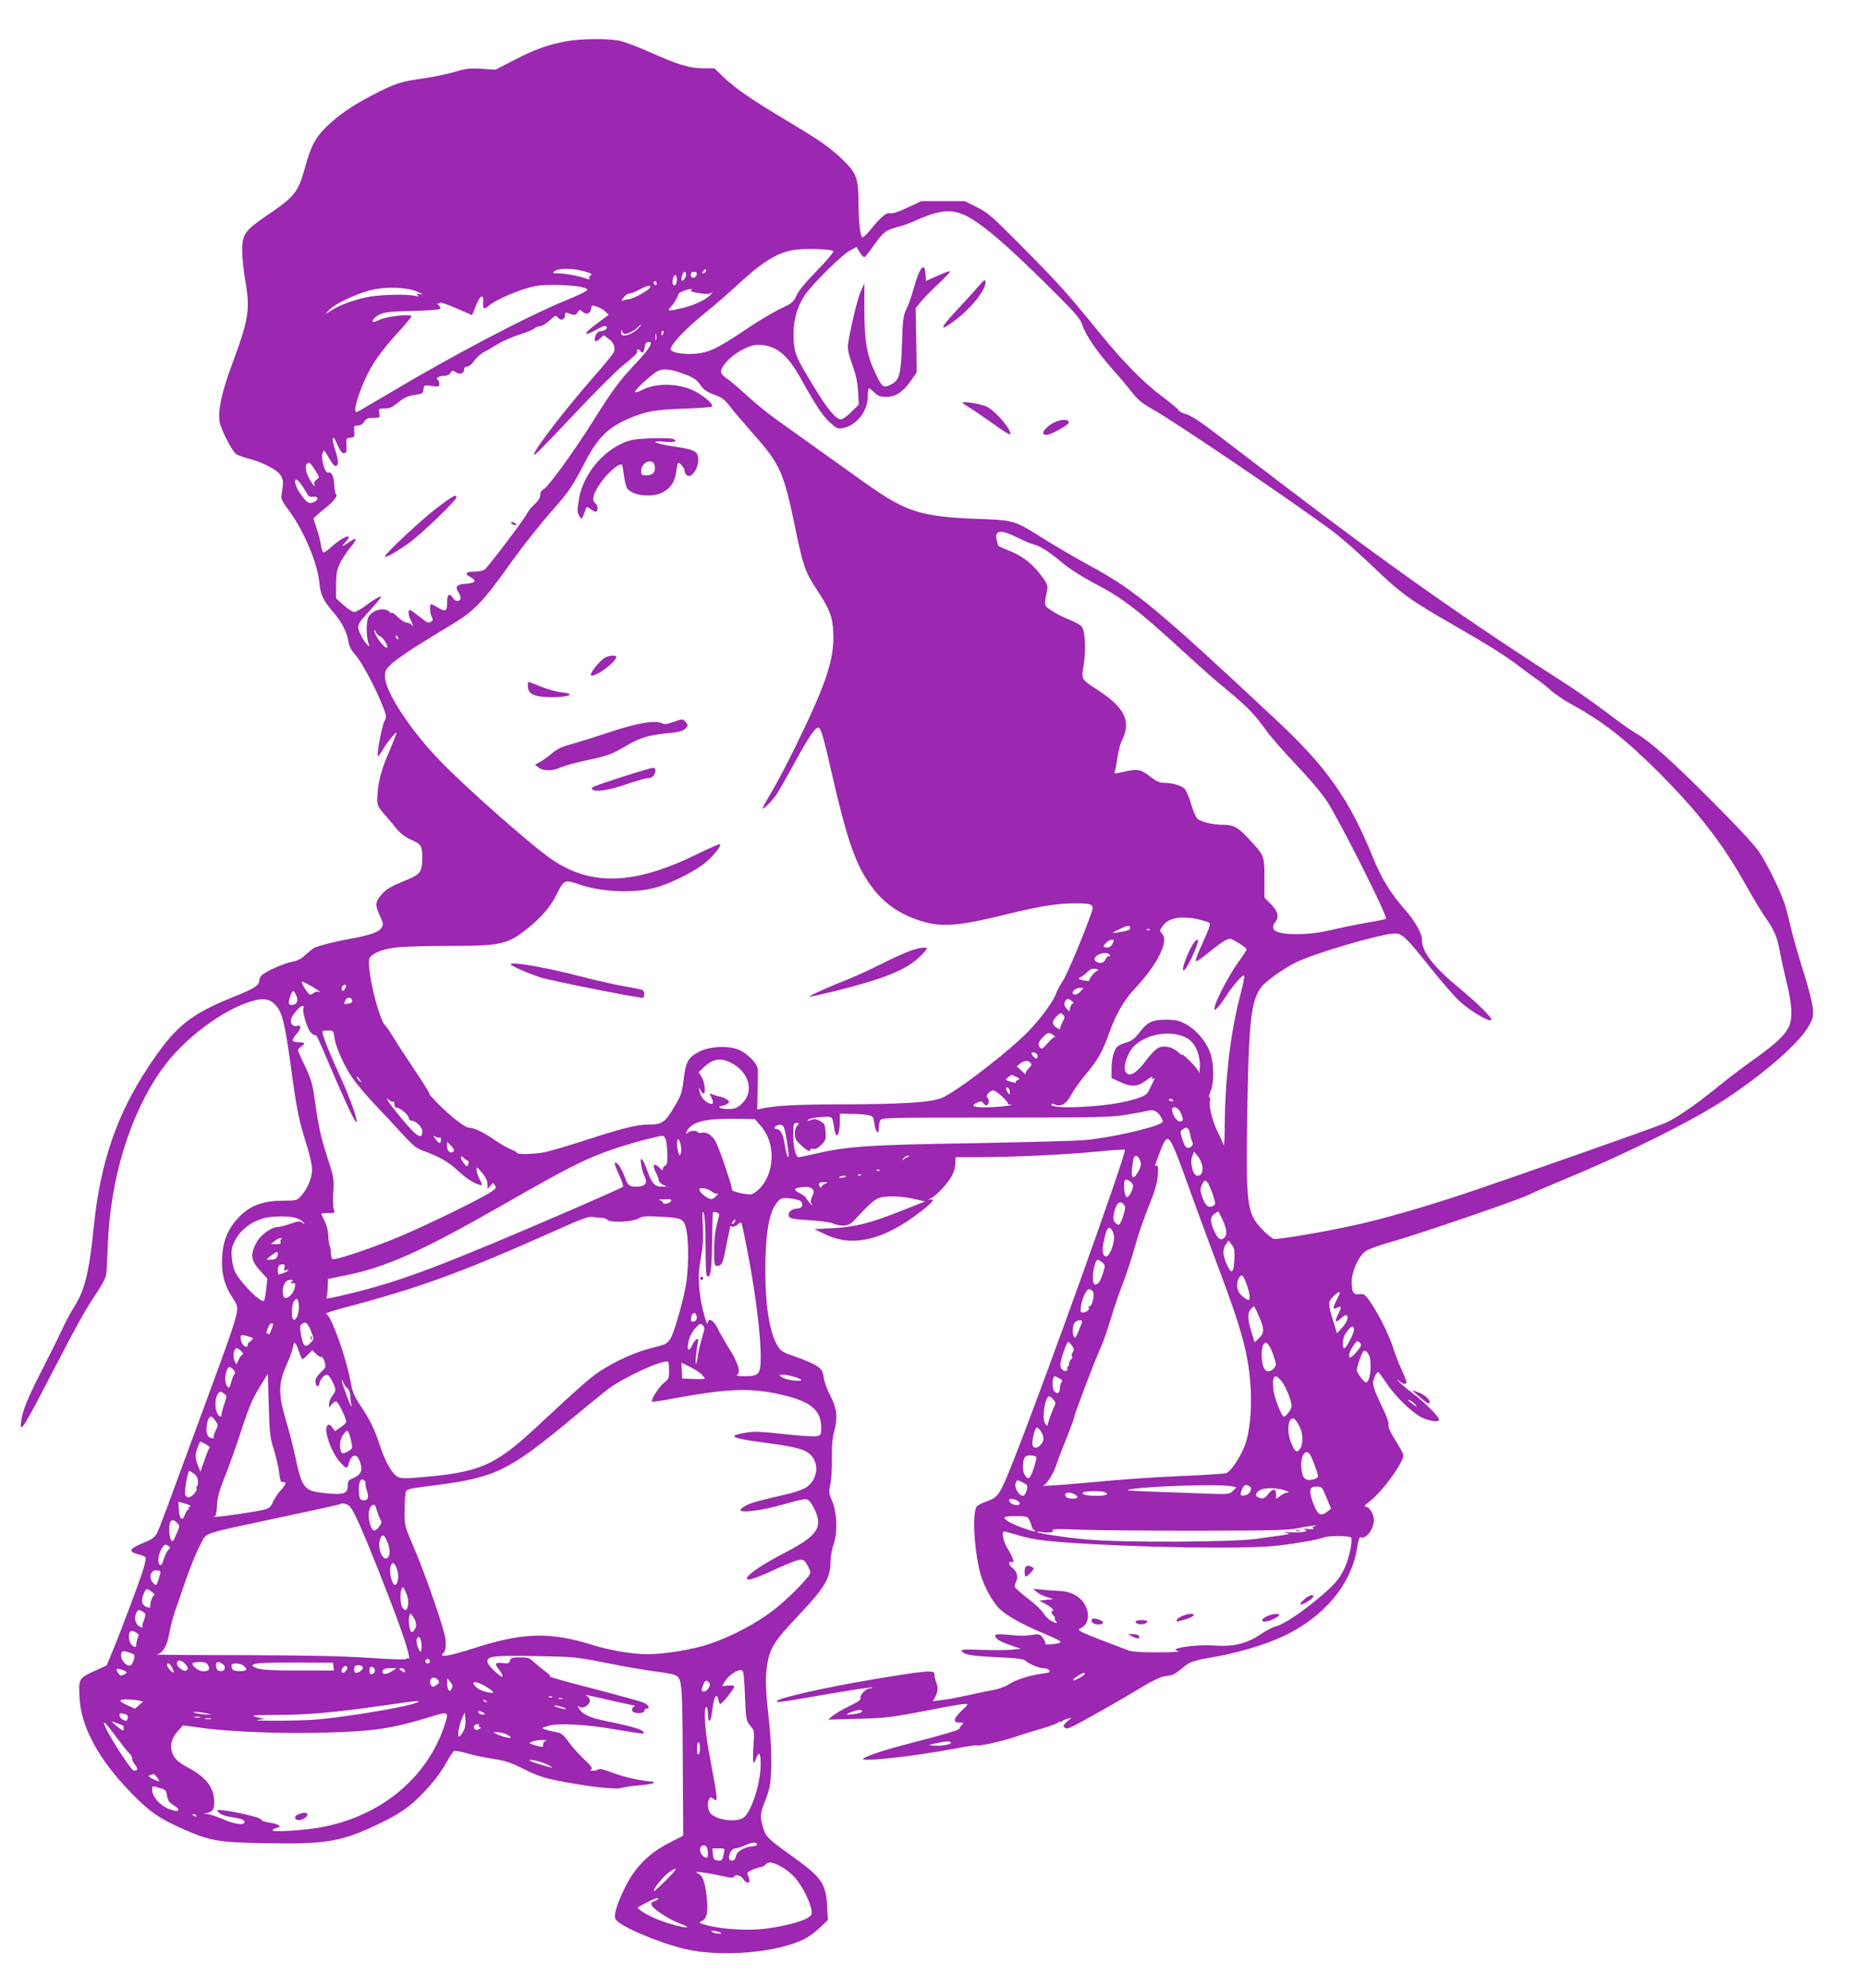 <?xml version="1.0" standalone="no"?>
<!DOCTYPE svg PUBLIC "-//W3C//DTD SVG 20010904//EN"
 "http://www.w3.org/TR/2001/REC-SVG-20010904/DTD/svg10.dtd">
<svg version="1.0" xmlns="http://www.w3.org/2000/svg"
 width="1202pt" height="1280pt" viewBox="0 0 1202 1280"
 preserveAspectRatio="xMidYMid meet">
<g transform="translate(0,1280) scale(0.1,-0.1)"
fill="#9c27b0" stroke="none">
<path d="M3652 12535 c-119 -22 -203 -51 -335 -119 l-126 -65 -88 6 c-77 5
-101 2 -178 -21 -50 -14 -139 -33 -200 -41 -142 -19 -185 -34 -325 -107 -135
-70 -220 -129 -300 -207 -68 -67 -98 -122 -134 -256 -46 -164 -65 -189 -251
-315 -137 -94 -155 -119 -155 -223 0 -43 9 -134 21 -200 31 -181 21 -244 -86
-532 -66 -177 -92 -297 -81 -368 9 -52 81 -193 108 -211 13 -8 52 -22 88 -31
81 -21 174 -69 196 -103 19 -28 21 -49 10 -112 -7 -43 -6 -48 44 -115 97 -131
185 -340 197 -465 7 -77 25 -116 88 -189 56 -65 90 -130 99 -190 5 -31 18 -57
46 -88 41 -47 129 -211 174 -326 26 -65 27 -71 12 -101 -17 -36 -51 -215 -42
-223 3 -3 18 16 33 42 15 26 43 64 61 84 38 42 38 44 -32 -123 -45 -106 -65
-194 -66 -283 0 -36 7 -50 42 -91 24 -27 61 -70 82 -97 24 -29 57 -55 85 -67
75 -33 81 -42 81 -117 0 -93 -11 -109 -100 -146 -104 -42 -134 -60 -163 -95
-40 -47 -42 -66 -12 -131 25 -56 26 -62 11 -84 -18 -27 -76 -47 -202 -69 -94
-17 -201 -44 -229 -58 -11 -6 -36 -26 -57 -45 -25 -25 -51 -38 -84 -44 -53
-10 -168 -61 -196 -86 -10 -9 -18 -24 -18 -35 0 -32 -33 -53 -166 -106 -281
-113 -376 -191 -546 -447 -205 -309 -311 -616 -353 -1025 -30 -297 -58 -414
-125 -520 -23 -36 -58 -101 -78 -145 -20 -44 -80 -165 -134 -270 -95 -187
-122 -254 -132 -328 -11 -83 17 -39 209 333 159 306 209 395 282 503 29 43 55
93 57 110 3 18 7 100 10 182 15 433 142 850 349 1141 136 192 390 384 581 439
70 21 114 14 149 -23 45 -48 62 -115 102 -408 35 -261 50 -337 96 -481 24 -75
39 -143 39 -174 0 -55 -30 -125 -73 -171 -25 -27 -31 -28 -115 -28 -133 0
-219 -34 -294 -118 -68 -75 -98 -160 -98 -278 0 -88 19 -153 65 -224 31 -47
36 -61 31 -96 -7 -51 -52 -182 -201 -584 -64 -173 -157 -425 -206 -559 -49
-135 -97 -261 -107 -280 -16 -30 -32 -41 -93 -66 -87 -36 -95 -55 -30 -71 25
-6 47 -16 49 -22 2 -6 -4 -37 -13 -69 -20 -67 -139 -386 -197 -526 l-41 -99
-83 -38 c-97 -45 -99 -49 -91 -178 10 -171 110 -364 288 -558 136 -147 204
-200 344 -264 205 -93 248 -101 570 -107 392 -7 489 10 740 132 143 69 217
126 322 248 35 40 79 103 99 140 20 38 42 71 50 74 8 3 45 -4 82 -15 37 -11
112 -27 166 -35 83 -13 116 -24 202 -67 82 -41 125 -56 221 -75 189 -37 370
-58 405 -46 16 6 69 13 119 17 49 4 89 11 89 15 0 5 -1 9 -3 9 -56 0 -189 29
-256 55 -53 21 -90 30 -96 24 -5 -5 -20 -9 -35 -9 -18 0 -21 3 -11 9 10 7 -1
23 -49 67 -34 33 -76 79 -93 104 -32 46 -51 63 -77 67 -26 3 -91 21 -96 26 -3
2 16 10 41 17 64 18 246 8 428 -24 82 -14 158 -26 170 -26 19 0 20 2 6 15 -14
15 -93 36 -259 70 -83 17 -133 42 -151 77 -9 18 -9 21 1 11 21 -19 70 9 70 41
0 8 -8 20 -17 26 -21 12 -25 13 164 -30 72 -17 135 -30 140 -30 4 0 2 -4 -6
-9 -8 -5 -11 -16 -8 -26 8 -20 84 -18 79 3 -1 6 5 12 14 12 23 0 12 23 -17 37
-14 7 -147 44 -296 83 -253 65 -331 88 -309 89 5 1 -9 14 -30 29 -21 16 -54
43 -73 60 -29 28 -40 32 -91 32 -51 0 -60 -3 -65 -21 -6 -18 -13 -21 -46 -16
-49 6 -55 -3 -27 -39 28 -35 34 -61 10 -43 -45 34 -82 75 -82 91 0 36 32 40
303 36 259 -4 265 -5 467 -45 113 -23 250 -46 305 -53 55 -7 112 -16 126 -22
53 -19 54 -24 57 -550 l3 -486 -93 -48 c-130 -67 -220 -158 -282 -286 -55
-112 -75 -182 -60 -205 28 -45 275 -150 447 -191 231 -54 593 -24 770 65 26
13 71 46 99 73 l51 49 -5 88 c-7 146 -36 187 -223 321 -158 113 -172 126 -190
188 -21 72 -19 88 17 179 27 70 32 95 36 201 3 72 -2 180 -11 270 -26 239 -28
304 -17 384 16 114 45 162 190 315 185 195 220 252 220 365 0 26 9 76 21 111
26 81 21 202 -12 279 -20 46 -21 56 -10 103 6 29 11 104 10 167 -1 82 3 134
16 180 23 86 16 142 -27 226 -20 38 -39 91 -42 117 -6 41 -13 51 -48 75 -23
14 -82 40 -132 57 -76 25 -94 35 -113 64 -53 79 -83 256 -83 491 0 240 24 378
76 439 24 29 29 30 82 26 31 -3 63 -12 71 -19 18 -19 7 -46 -19 -46 -32 0 -60
-18 -60 -39 0 -26 14 -29 137 -37 60 -3 125 -12 146 -20 65 -24 105 -19 140
20 99 106 119 124 152 140 42 20 151 18 247 -6 l57 -13 -159 -63 c-202 -79
-286 -100 -435 -109 l-120 -6 74 -35 c177 -84 377 -35 615 150 77 60 94 84 54
74 -13 -3 -9 1 8 9 37 17 117 104 141 155 9 19 17 52 17 72 l1 38 160 0 c219
1 545 16 753 36 94 10 175 15 178 11 14 -14 -515 -1488 -717 -1999 -88 -222
-98 -237 -173 -264 -32 -11 -62 -27 -66 -35 -25 -47 -18 -234 16 -393 19 -92
74 -202 129 -260 45 -46 145 -102 295 -165 83 -35 107 -48 100 -55 -11 -10
-103 -18 -97 -9 4 6 -3 23 -15 38 -19 25 -25 27 -67 20 -56 -8 -65 -8 -163 1
-80 7 -93 1 -63 -29 8 -9 45 -26 82 -38 l68 -24 -60 -6 c-33 -3 -120 -3 -194
-1 -103 4 -132 2 -127 -7 15 -24 62 -32 227 -40 134 -6 172 -11 187 -24 24
-22 86 -47 115 -47 14 0 30 -6 36 -14 9 -11 1 -15 -46 -21 -78 -10 -173 -40
-215 -69 -19 -13 -60 -28 -89 -34 -30 -5 -106 -21 -169 -35 -63 -14 -141 -29
-173 -32 l-57 -7 15 28 c18 35 19 63 3 101 -6 15 -10 36 -9 45 4 28 -55 23
-390 -33 -301 -50 -602 -118 -623 -139 -14 -15 21 -10 347 47 143 24 261 42
265 39 3 -3 -4 -6 -15 -6 -25 0 -67 -44 -60 -63 4 -10 -19 -26 -74 -52 -43
-21 -91 -49 -106 -62 l-28 -24 190 5 c190 5 218 9 512 66 84 17 164 30 178 30
24 0 23 -2 -20 -43 -54 -52 -59 -77 -14 -77 28 0 29 -1 15 -16 -9 -8 -16 -19
-16 -23 0 -9 -102 -39 -324 -96 -144 -37 -262 -75 -293 -95 -45 -28 321 11
597 64 69 13 128 22 133 19 11 -7 160 26 240 53 40 14 119 38 177 55 58 17
108 36 112 43 4 6 8 7 8 1 0 -6 3 -5 8 1 4 6 20 14 36 18 l28 7 -28 -25 c-23
-20 -27 -27 -17 -37 11 -11 22 -9 60 10 57 28 310 171 445 253 53 32 111 61
130 64 18 3 43 7 55 10 12 2 43 22 68 44 49 42 65 48 220 75 127 23 268 63
379 108 290 118 489 341 528 591 8 52 15 73 24 69 35 -13 84 52 84 113 0 36
-30 84 -53 84 -13 0 -6 10 25 33 82 63 218 249 218 299 0 8 -23 50 -50 93 -34
54 -49 87 -46 101 4 12 -10 53 -33 100 -69 144 -75 165 -57 208 9 21 20 35 25
32 5 -4 30 -37 55 -75 56 -84 166 -190 229 -219 49 -23 107 -29 107 -12 0 19
-92 111 -170 170 -42 32 -82 66 -90 76 -14 18 -14 18 6 1 24 -20 44 -22 44 -4
0 6 -14 41 -30 76 -17 35 -44 105 -60 156 -29 87 -104 232 -157 303 -21 28
-31 33 -54 30 -40 -6 -52 12 -52 76 0 74 47 175 95 204 20 12 98 40 174 61
177 50 803 265 869 298 28 14 140 62 251 108 389 161 809 371 1016 507 256
168 485 369 542 477 26 48 28 60 23 115 -4 33 -29 133 -57 221 -28 88 -62 205
-76 260 -13 55 -31 127 -40 160 -20 77 -110 266 -171 358 -31 47 -135 159
-303 327 -265 266 -404 390 -495 441 -30 17 -110 74 -179 127 -69 53 -192 140
-273 192 -629 402 -1154 772 -1831 1289 -156 119 -347 265 -425 324 -94 72
-157 112 -185 120 -24 6 -48 19 -52 28 -5 9 -51 47 -102 85 -120 89 -257 228
-410 417 -207 254 -252 304 -483 538 -204 206 -231 230 -302 265 l-78 39 -140
0 -140 0 -90 -42 c-59 -28 -98 -40 -113 -36 -24 6 -60 -26 -134 -117 -20 -24
-40 -41 -44 -37 -14 13 -23 102 -24 227 -1 153 -13 186 -102 272 -84 81 -150
126 -363 253 -224 134 -323 202 -402 276 l-61 59 -70 0 c-88 0 -165 23 -348
105 -78 35 -167 68 -199 74 -78 14 -242 12 -333 -4z m2538 -1110 c103 -36 282
-186 591 -495 153 -152 178 -182 193 -227 21 -64 94 -169 193 -281 43 -48 99
-114 124 -147 37 -47 65 -71 134 -110 160 -91 921 -607 1163 -788 51 -38 166
-139 255 -224 180 -173 245 -220 522 -378 222 -128 337 -200 420 -264 33 -26
83 -62 110 -81 28 -18 70 -52 95 -75 25 -22 81 -61 125 -85 211 -115 351 -225
571 -444 257 -258 412 -458 564 -731 40 -71 92 -158 116 -193 65 -94 80 -128
99 -227 9 -49 30 -144 46 -210 32 -131 37 -217 15 -269 -23 -56 -84 -114 -222
-212 -72 -51 -184 -136 -250 -190 -129 -105 -258 -194 -327 -224 -60 -27
-1051 -375 -1312 -461 -256 -85 -515 -159 -695 -198 -199 -44 -490 -93 -515
-87 -12 3 -47 32 -77 64 -95 100 -102 154 -94 714 9 619 24 756 91 843 28 38
138 116 221 158 117 59 554 187 639 187 47 0 72 -24 220 -209 72 -91 161 -193
196 -226 66 -62 191 -136 205 -122 11 10 -81 102 -202 202 -169 140 -243 234
-244 311 0 45 -42 120 -111 199 -92 105 -149 197 -203 330 -155 381 -298 584
-621 886 -770 720 -914 839 -1197 993 -90 49 -216 122 -280 162 -222 139 -205
134 -466 144 -351 14 -449 46 -704 227 -75 54 -222 158 -325 232 -103 74 -222
159 -263 188 -41 29 -119 93 -174 142 -54 50 -114 101 -132 113 -51 34 -52 53
-6 106 49 58 147 112 204 112 112 0 189 -60 274 -213 99 -178 142 -243 190
-287 40 -37 50 -42 80 -37 89 15 164 108 164 205 0 28 3 52 7 52 4 0 20 -12
36 -27 23 -23 38 -28 76 -28 61 0 108 31 159 104 l37 54 -3 206 -4 206 32 40
c17 22 68 74 113 116 45 42 80 79 77 82 -3 3 -39 -9 -80 -28 l-75 -34 -3 44
c-6 85 -38 46 -77 -94 -14 -52 -36 -113 -48 -135 -18 -36 -22 -64 -27 -221 -7
-199 -16 -232 -70 -260 -49 -25 -57 -20 -99 68 -57 118 -73 208 -73 412 l0
170 -23 -50 c-22 -46 -72 -260 -83 -347 -3 -26 6 -65 28 -125 23 -64 34 -112
37 -173 l5 -85 -48 -47 c-26 -27 -57 -48 -67 -48 -32 0 -87 66 -172 206 -121
200 -128 216 -133 316 -5 102 18 192 69 273 42 67 244 267 296 293 l41 22 21
-36 c12 -19 25 -32 31 -29 5 3 35 41 66 85 57 79 71 89 152 110 23 6 64 20 90
32 157 70 229 82 312 53z m-822 -243 c2 -7 -46 -64 -107 -126 -71 -72 -119
-131 -131 -160 -19 -42 -28 -49 -104 -84 -45 -22 -144 -80 -218 -131 -191
-128 -245 -153 -339 -159 -78 -5 -149 10 -149 30 0 29 93 128 212 225 73 59
172 145 221 191 153 142 251 204 355 222 74 13 255 7 260 -8z m-1605 -129 c45
-12 55 -18 43 -25 -9 -5 -13 -14 -10 -20 5 -8 1 -9 -12 -4 -42 16 -141 36
-184 36 -42 1 -44 2 -26 15 26 20 115 19 189 -2z m782 -2 c-3 -6 -11 -11 -17
-11 -6 0 -6 6 2 15 14 17 26 13 15 -4z m-125 -20 c0 -10 -7 -24 -15 -31 -12
-10 -15 -10 -15 3 0 23 11 47 21 47 5 0 9 -8 9 -19z m68 2 c-5 -26 -38 -29
-38 -4 0 15 6 21 21 21 14 0 19 -5 17 -17z m-128 -32 c0 -32 -14 -49 -25 -31
-9 15 3 60 15 60 6 0 10 -13 10 -29z m-130 -27 c0 -8 -4 -12 -10 -9 -5 3 -10
10 -10 16 0 5 5 9 10 9 6 0 10 -7 10 -16z m-477 -24 c36 -11 37 -12 20 -25
-10 -8 -65 -33 -123 -57 -241 -97 -746 -362 -1143 -600 -110 -65 -204 -120
-210 -121 -23 -4 3 96 55 212 42 94 105 184 207 295 50 55 91 103 91 109 0 18
-151 2 -203 -21 -44 -19 -48 -20 -45 -4 2 9 21 26 43 37 34 16 66 20 210 23
94 2 174 8 179 13 6 5 3 15 -10 25 -10 8 -14 13 -7 10 6 -4 13 -1 15 4 2 6 47
-8 106 -34 l103 -45 15 37 c23 59 38 85 49 83 6 -1 9 -14 8 -29 -5 -47 5 -58
30 -35 48 45 223 118 316 133 69 11 243 5 294 -10z m437 3 c-1 -16 -104 -75
-138 -79 -19 -3 -39 -7 -45 -11 -6 -3 -2 6 9 20 10 15 27 27 37 27 10 0 39 11
65 25 47 25 72 31 72 18z m-1500 -32 c36 -16 39 -19 15 -15 -24 4 -27 3 -15
-6 12 -9 7 -10 -20 -4 -60 12 -232 7 -310 -10 -85 -18 -167 -48 -225 -84 l-40
-25 25 27 c33 37 167 101 260 126 99 27 243 22 310 -9z m1762 10 c-9 -5 9 -12
50 -18 46 -8 67 -8 78 1 13 10 13 9 1 -7 -26 -32 -102 -70 -180 -89 -99 -23
-106 -23 -81 5 22 22 50 71 50 84 0 9 56 31 80 32 12 1 12 -1 2 -8z m-551
-138 l20 -20 -80 -59 c-88 -65 -86 -86 4 -35 35 20 56 27 61 20 9 -14 -6 -27
-36 -31 -16 -2 -28 -12 -34 -30 -13 -38 -1 -46 28 -19 l25 23 30 -22 c36 -25
49 -62 32 -93 -7 -12 -59 -76 -117 -142 -189 -215 -394 -481 -394 -510 0 -13
29 15 268 268 129 137 267 274 306 305 77 62 97 83 90 94 -3 5 -1 8 5 8 5 0
13 -4 16 -10 12 -19 24 -10 27 22 2 22 9 34 21 36 41 8 14 -41 -77 -137 -109
-115 -147 -167 -288 -391 -120 -190 -282 -412 -309 -422 -12 -5 -19 -17 -19
-34 0 -17 -12 -37 -35 -59 -20 -17 -44 -47 -53 -66 -21 -40 -247 -338 -270
-356 -9 -7 -37 -13 -63 -13 -59 0 -70 -14 -29 -35 44 -23 33 -39 -29 -43 -60
-4 -72 -19 -46 -58 9 -14 14 -32 11 -40 -8 -20 -34 -17 -48 6 -23 36 -38 24
-38 -30 0 -57 -10 -62 -62 -30 -18 11 -36 20 -40 20 -12 0 -9 -59 3 -82 9 -16
8 -23 -2 -29 -21 -13 -21 -13 -85 37 -53 42 -59 44 -62 26 -2 -11 4 -34 12
-51 16 -30 22 -56 8 -34 -4 6 -19 13 -34 15 -14 2 -40 19 -57 37 -17 18 -35
30 -41 26 -5 -3 -10 -2 -10 4 0 5 -13 12 -29 16 -42 9 -95 -16 -110 -53 -14
-32 -11 -133 4 -167 16 -36 -24 4 -44 44 -37 73 -38 71 48 167 44 48 79 90 76
92 -6 6 -46 -17 -102 -59 -29 -22 -61 -39 -72 -39 -10 0 -41 20 -68 44 l-48
44 0 88 c1 76 5 97 28 143 15 29 43 71 62 94 49 57 47 74 -3 39 -50 -34 -57
-35 -28 -4 61 66 -13 41 -90 -30 -24 -22 -47 -37 -52 -34 -5 3 -12 26 -15 50
-4 25 -16 71 -27 103 -11 31 -20 60 -20 64 0 4 29 31 65 59 66 53 94 88 79 99
-5 3 -10 30 -11 60 -3 57 -16 83 -41 79 -20 -4 -47 97 -34 126 10 22 5 28 57
-59 9 -14 20 -25 26 -25 21 0 21 33 -1 101 -13 38 -20 72 -16 76 7 8 6 10 34
-50 16 -35 27 -47 40 -45 14 3 16 13 14 50 -3 44 -2 47 25 50 26 3 28 6 25 41
-3 34 -1 37 22 37 16 0 32 9 42 25 13 20 24 25 60 25 43 0 43 0 37 30 -5 29
-5 30 35 30 32 0 49 8 87 39 37 30 60 41 104 48 52 7 56 10 59 36 3 28 4 29
53 22 45 -6 49 -5 49 13 0 12 -5 24 -11 28 -16 9 9 24 43 24 16 0 33 8 40 19
10 17 14 18 33 5 27 -18 55 -9 55 17 0 12 7 19 20 19 11 0 30 15 43 35 14 20
40 44 58 54 19 10 61 34 94 55 33 20 97 48 142 62 46 14 89 32 97 40 8 8 24
14 35 14 12 0 39 16 61 36 38 35 41 36 54 19 17 -23 46 -13 46 16 0 16 4 19
18 14 40 -17 51 -16 63 4 12 18 15 19 30 5 25 -23 53 -14 57 17 3 25 4 26 38
14 20 -6 44 -21 55 -32z m213 -104 c-24 -27 -67 -49 -94 -49 -14 0 -20 6 -19
23 1 16 2 18 6 5 2 -10 11 -18 19 -18 20 0 68 25 83 44 8 9 16 16 19 16 3 0
-3 -9 -14 -21z m160 -34 c-4 -8 -8 -15 -10 -15 -2 0 -4 7 -4 15 0 8 4 15 10
15 5 0 7 -7 4 -15z m-47 -42 c-3 -10 -5 -2 -5 17 0 19 2 27 5 18 2 -10 2 -26
0 -35z m183 -222 c64 -25 78 -35 108 -78 16 -23 41 -39 83 -54 50 -18 67 -31
103 -78 24 -31 91 -109 148 -174 172 -193 197 -249 268 -594 52 -252 66 -294
135 -399 91 -138 109 -183 113 -294 6 -167 -47 -325 -248 -735 -54 -110 -124
-242 -155 -293 -31 -52 -55 -96 -53 -98 6 -5 52 40 81 78 14 18 64 105 112
193 97 178 144 250 165 250 18 0 30 -41 86 -285 93 -408 148 -573 233 -702 86
-130 187 -206 336 -255 139 -45 245 -37 565 42 203 50 314 68 427 69 119 1
133 -6 115 -56 -42 -125 -157 -400 -185 -442 -18 -28 -39 -66 -45 -84 -16 -47
-92 -151 -170 -234 -124 -131 -477 -403 -569 -438 -73 -28 -251 -39 -653 -40
-265 0 -416 -8 -499 -26 l-33 -7 2 114 c2 63 2 126 2 142 -3 42 -73 112 -134
133 -71 23 -179 16 -242 -16 -73 -37 -88 -64 -102 -178 -11 -89 -16 -104 -64
-184 -56 -94 -76 -108 -160 -108 -75 0 -173 -24 -391 -95 -125 -41 -256 -79
-291 -85 -75 -12 -168 -13 -168 -2 0 4 -16 14 -36 21 -19 7 -65 33 -102 58
-78 54 -137 82 -171 83 -27 0 -127 79 -211 166 -30 31 -50 54 -43 50 7 -4 -35
64 -93 151 -58 86 -122 184 -142 218 -20 33 -42 65 -48 70 -44 35 -128 391
-103 437 17 31 86 59 172 68 45 6 195 10 333 10 339 0 382 9 509 110 91 72
150 140 188 217 51 101 53 101 145 70 146 -51 354 -60 497 -21 84 22 229 93
302 147 58 43 123 121 111 132 -3 3 -70 -26 -149 -65 -403 -197 -680 -207
-936 -32 -131 90 -560 468 -724 640 -190 197 -349 442 -349 537 0 39 5 47 49
87 27 23 106 79 177 122 71 44 173 107 228 140 121 75 184 141 331 347 109
152 201 268 320 404 79 90 109 135 179 271 86 167 152 232 293 292 103 44 163
54 345 61 97 3 180 9 184 14 12 12 -44 63 -106 96 -101 54 -251 59 -342 11
-22 -11 -43 -18 -47 -15 -9 10 108 117 147 136 38 19 84 13 172 -20z m-2380
-618 c29 -46 30 -46 9 -61 -11 -8 -18 -20 -15 -28 11 -28 -4 -13 -29 29 -32
55 -34 107 -3 107 5 0 22 -21 38 -47z m-93 -87 c10 -13 26 -38 36 -56 14 -26
22 -31 42 -28 34 7 41 -20 9 -34 -33 -15 -50 -5 -91 56 -46 67 -42 122 4 62z
m4623 -350 c36 -18 79 -36 95 -40 45 -11 101 -46 189 -120 47 -39 127 -90 199
-128 187 -96 290 -176 602 -463 88 -81 205 -184 260 -228 126 -104 177 -156
245 -251 29 -43 119 -145 198 -228 81 -85 167 -186 197 -232 85 -130 396 -748
383 -761 -3 -3 -57 -15 -121 -25 -63 -11 -166 -32 -229 -47 -79 -18 -143 -26
-213 -27 -144 -1 -191 23 -150 78 26 34 18 67 -27 114 l-43 43 0 128 c0 144 1
142 -109 259 -63 67 -92 82 -155 82 -71 0 -149 19 -169 41 -10 10 -28 51 -39
92 -12 41 -30 84 -40 96 -19 23 -75 40 -135 41 -26 0 -50 10 -83 36 -68 51
-83 55 -161 38 -38 -8 -71 -14 -73 -14 -2 0 -1 10 3 23 3 12 11 53 16 90 6 38
18 83 27 100 62 120 19 211 -152 322 -111 72 -110 70 -95 159 17 99 11 228
-13 253 -9 11 -49 32 -87 47 -38 15 -88 41 -111 58 -45 32 -44 26 -23 133 5
26 -2 41 -41 92 -55 74 -122 126 -206 158 -34 14 -64 27 -66 29 -3 2 -8 21
-13 40 -14 65 27 69 140 12z m-4109 -634 c20 -8 56 -72 40 -72 -20 0 -82 85
-80 112 0 7 4 3 9 -10 5 -12 19 -26 31 -30z m113 -8 c3 -8 2 -12 -4 -9 -6 3
-10 10 -10 16 0 14 7 11 14 -7z m5183 -1820 c50 -14 51 -15 43 -42 -4 -15 -27
-67 -49 -116 -23 -49 -40 -95 -39 -102 2 -8 37 14 83 53 44 36 94 72 110 80
29 14 33 13 83 -18 29 -17 52 -36 52 -41 0 -6 -25 -44 -56 -86 -51 -71 -134
-226 -149 -281 -13 -45 19 -17 72 64 54 82 108 143 118 133 3 -3 -8 -57 -24
-119 -64 -240 -100 -540 -102 -859 0 -79 -4 -125 -8 -110 -5 14 -20 49 -35 78
-34 67 -60 167 -52 204 4 18 2 27 -4 23 -6 -4 -2 13 7 37 27 64 24 187 -5 259
-29 73 -91 143 -156 177 -42 22 -64 27 -126 27 -89 0 -119 -15 -174 -87 -27
-35 -47 -50 -79 -59 -23 -7 -49 -18 -58 -26 -23 -19 -39 -81 -39 -147 l0 -57
53 -24 c74 -35 115 -33 171 10 27 20 43 28 39 18 -5 -11 -3 -14 6 -8 10 6 11
3 3 -11 -5 -11 -17 -35 -26 -55 -19 -42 -37 -51 -144 -78 -148 -38 -479 -54
-489 -24 -3 9 3 9 25 1 40 -15 74 7 106 70 14 26 56 85 95 131 74 89 104 141
146 261 41 115 94 208 156 275 87 94 139 165 170 230 33 68 37 110 13 136 -15
17 -14 20 6 48 40 57 132 69 257 35z m-467 -48 c0 -14 -18 -20 -92 -31 -29 -4
-27 -2 17 20 57 28 75 31 75 11z m127 -12 c-3 -3 -12 -4 -19 -1 -8 3 -5 6 6 6
11 1 17 -2 13 -5z m-240 -89 c-8 -16 -20 -25 -34 -25 -13 0 -23 3 -23 7 0 14
34 43 51 43 15 0 16 -3 6 -25z m-17 -77 c0 -5 -4 -7 -9 -4 -4 3 -13 -6 -19
-19 -12 -26 -36 -32 -62 -15 -33 21 27 63 73 52 9 -2 17 -9 17 -14z m-80 -96
c-17 -6 -56 -53 -53 -64 3 -8 -58 1 -67 10 -3 3 1 7 9 10 8 2 27 17 43 32 21
21 35 26 56 22 17 -3 21 -7 12 -10z m-5062 -102 c28 -17 52 -33 52 -36 0 -3
-4 -2 -10 1 -5 3 -20 -1 -31 -9 -20 -14 -23 -13 -39 7 -25 32 -42 67 -33 67 4
0 32 -14 61 -30z m222 3 c0 -5 -4 -15 -10 -23 -11 -18 -25 -7 -17 15 6 15 27
21 27 8z m4729 -37 c-19 -22 -49 -26 -49 -7 0 15 25 31 47 31 l23 0 -21 -24z
m-5050 -26 c15 -35 2 -60 -30 -60 -22 0 -24 14 -8 59 14 39 21 39 38 1z m359
-31 c2 -12 -6 -18 -26 -21 -28 -4 -29 -3 -19 19 12 26 40 27 45 2z m4636 -4
c11 -8 15 -15 8 -15 -6 0 -15 -12 -18 -27 l-7 -26 -18 22 c-14 17 -16 27 -9
42 13 23 19 23 44 4z m-4949 -45 c-11 -17 23 -131 45 -155 13 -14 26 -22 30
-20 8 5 12 -2 105 -221 97 -226 157 -352 162 -337 6 18 -41 150 -98 275 -67
147 -106 242 -117 281 -9 32 -9 32 28 33 37 0 38 0 44 -45 8 -61 61 -181 115
-259 24 -35 86 -110 139 -166 54 -56 135 -143 180 -193 66 -72 94 -96 130
-109 112 -40 171 -74 236 -135 57 -53 116 -88 149 -89 4 0 -2 17 -13 37 -11
21 -20 48 -20 61 0 22 3 20 35 -18 23 -28 35 -52 35 -73 l1 -32 18 21 c17 21
18 21 29 3 11 -17 7 -22 -35 -49 -80 -50 -418 -214 -583 -283 -145 -60 -335
-127 -405 -141 -29 -6 -30 -5 -33 35 -1 23 -6 47 -9 52 -3 6 -7 33 -8 61 -1
30 -11 69 -23 93 -12 23 -22 45 -22 48 0 3 20 5 45 5 43 0 44 1 35 24 -5 13
-6 64 -3 113 5 85 4 93 -41 231 -42 128 -55 193 -87 417 -7 48 -24 98 -54 161
-25 50 -45 96 -45 103 0 6 9 16 20 23 29 19 24 28 -14 28 -48 0 -52 13 -15 54
31 36 31 61 0 51 -24 -7 -44 19 -36 45 9 30 65 91 76 84 5 -3 7 -9 4 -14z
m4889 -91 c-10 -19 -17 -38 -16 -43 2 -5 -7 -2 -20 6 -33 22 -33 43 -3 74 24
24 28 25 42 12 13 -14 13 -19 -3 -49z m-58 -84 c10 -8 14 -14 8 -13 -6 2 -27
-16 -46 -39 -26 -31 -38 -39 -47 -30 -18 18 -13 39 16 69 31 32 41 34 69 13z
m855 -16 c55 -28 89 -100 88 -184 -1 -33 -4 -51 -6 -39 -2 11 -29 45 -60 75
-31 30 -52 47 -48 39 5 -8 -6 -2 -22 13 -39 36 -90 49 -130 32 -16 -7 -52 -43
-81 -83 -61 -81 -106 -108 -129 -76 -16 22 -10 60 19 122 52 110 247 164 369
101z m-958 -125 c-5 -13 -8 -13 -24 2 -23 21 -15 38 11 24 12 -6 17 -16 13
-26z m-1977 -35 c122 -59 156 -191 69 -268 -30 -26 -44 -31 -85 -31 -27 0 -52
5 -55 10 -3 6 2 10 12 10 11 0 27 6 37 13 16 12 16 14 2 26 -8 7 -30 17 -48
21 -18 4 -41 11 -52 15 -17 8 -17 6 -2 -23 17 -34 8 -49 -21 -33 -30 15 -51
44 -57 76 -6 28 -6 28 5 8 7 -13 16 -23 21 -23 16 0 8 73 -12 105 l-20 32 33
31 c57 55 106 64 173 31z m1933 -2 c8 -11 5 -19 -14 -37 -13 -13 -22 -28 -18
-34 3 -6 -8 2 -26 19 l-32 30 22 17 c25 21 52 23 68 5z m-90 -91 c20 -11 21
-14 7 -19 -10 -4 -15 -11 -12 -16 5 -8 -49 7 -64 17 -5 4 30 32 39 32 3 -1 17
-7 30 -14z m-4229 -21 c14 -19 14 -19 -2 -6 -10 7 -18 18 -18 24 0 6 1 8 3 6
1 -2 9 -13 17 -24z m4185 -75 c2 -21 1 -22 -12 -5 -16 23 -17 38 -1 33 6 -2
12 -15 13 -28z m-50 -29 c24 -22 40 -42 37 -45 -3 -3 3 -7 14 -7 45 -3 -78
-18 -153 -18 -86 -1 -105 10 -57 31 22 10 28 10 39 -6 8 -10 18 -15 24 -11 14
8 14 42 0 50 -13 9 18 45 39 45 8 0 34 -18 57 -39z m-3922 -34 c4 3 7 -3 7
-15 0 -12 5 -22 12 -22 22 0 77 -45 80 -65 2 -11 10 -20 18 -20 28 0 70 -41
70 -68 0 -39 -15 -41 -53 -7 -33 29 -153 174 -171 208 -8 15 -7 15 11 -1 11
-9 23 -14 26 -10z m5027 7 c0 -2 -7 -4 -15 -4 -8 0 -15 4 -15 10 0 5 7 7 15 4
8 -4 15 -8 15 -10z m46 -79 c19 -46 18 -55 -6 -55 -20 0 -50 45 -50 75 0 31
40 17 56 -20z m-126 -29 c13 -24 13 -28 0 -36 -51 -33 -327 -95 -492 -110 -62
-5 -385 -14 -718 -20 -691 -11 -813 -20 -1028 -70 -46 -11 -90 -20 -97 -20
-20 0 -35 63 -35 148 0 66 2 72 21 72 19 0 19 -1 5 -16 -9 -8 -16 -32 -16 -53
0 -31 7 -44 40 -74 38 -36 60 -46 60 -28 0 5 9 7 20 4 13 -3 30 5 50 26 28 27
31 36 28 83 -3 46 -6 54 -34 70 -26 15 -37 16 -60 8 -24 -9 -27 -9 -16 2 7 7
44 14 82 16 77 5 70 11 85 -80 11 -71 35 -35 35 55 l0 47 68 -1 c37 0 85 -3
107 -7 39 -7 40 -8 48 -60 9 -55 27 -71 28 -24 0 15 4 36 8 47 8 20 17 20 742
20 660 0 745 2 844 18 61 10 124 22 140 26 36 10 63 -4 85 -43z m-2580 -54
c97 -109 93 -301 -7 -404 -21 -22 -47 -38 -60 -38 -38 0 -123 21 -118 29 6 11
-76 253 -104 309 -22 44 -60 67 -93 59 -10 -3 -21 -1 -24 4 -8 13 -48 11 -62
-3 -16 -16 -15 2 1 23 39 51 124 69 316 66 l113 -2 38 -43z m149 -9 c9 -18 31
-147 31 -180 -1 -35 -17 10 -25 67 -8 61 -27 100 -50 100 -18 0 -20 16 -2 23
23 10 36 7 46 -10z m2608 -15 c4 -7 9 -24 11 -37 2 -14 7 -32 12 -41 10 -19
-5 -40 -30 -40 -11 0 -22 18 -33 53 -16 49 -16 53 0 65 9 6 20 12 24 12 4 0
11 -6 16 -12z m-4823 -51 c3 3 6 -3 6 -15 0 -29 -11 -27 -34 4 -18 26 -18 26
1 15 11 -6 23 -7 27 -4z m1457 -22 c4 -17 7 -58 8 -91 1 -47 -3 -63 -14 -68
-8 -3 -15 -12 -15 -21 0 -12 -4 -11 -20 5 -39 39 -52 21 -23 -33 9 -18 17 -39
17 -47 1 -8 12 -20 26 -27 l25 -13 -31 0 c-46 0 -65 20 -93 100 -30 86 -53
106 -40 35 5 -25 13 -54 19 -64 25 -48 8 -71 -53 -71 -45 0 -53 8 -76 71 -12
31 -30 64 -41 74 -29 27 -26 2 10 -74 17 -35 27 -68 23 -72 -4 -4 -145 -67
-313 -140 -838 -362 -1108 -465 -1433 -544 -147 -36 -172 -40 -163 -27 3 5 6
33 7 63 l2 55 110 22 c273 56 487 153 1036 466 385 221 511 285 674 342 115
40 314 94 337 91 8 -1 18 -16 21 -32z m95 -30 c3 -19 3 -43 -1 -52 -7 -16 -9
-15 -15 7 -12 37 -12 92 0 85 5 -3 12 -21 16 -40z m3171 -5 c13 -25 54 -133
92 -240 38 -107 121 -332 184 -500 172 -454 213 -608 224 -835 6 -136 -8 -270
-38 -350 -28 -75 -92 -171 -120 -179 -13 -4 -116 -11 -229 -16 -222 -9 -417
-22 -660 -45 -190 -17 -310 -25 -290 -19 20 6 66 76 81 123 6 20 35 97 65 172
30 74 54 140 54 146 0 17 133 366 169 444 17 37 46 120 65 185 20 66 50 155
67 199 38 98 72 203 104 317 14 48 48 145 76 215 39 96 53 145 57 197 4 50 2
67 -7 62 -15 -10 -14 -6 13 68 47 123 56 129 93 56z m-4636 -33 c-17 -17 -41
1 -41 32 l0 30 26 -26 c17 -17 22 -29 15 -36z m4823 -92 c8 -38 -5 -65 -30
-65 -29 0 -51 82 -34 126 l12 29 22 -27 c13 -14 27 -43 30 -63z m-4732 33 c7
-3 9 -11 4 -24 -7 -18 -8 -18 -27 5 -24 29 -27 61 -4 38 8 -9 20 -17 27 -19z
m2838 25 c-8 -3 -22 -11 -30 -17 -13 -10 -13 -9 -1 7 7 9 21 17 30 16 13 0 14
-1 1 -6z m1495 -27 c7 -21 5 -35 -10 -64 -34 -60 -49 -55 -43 16 4 33 9 66 13
72 11 17 29 6 40 -24z m-1678 -62 c-3 -3 -12 -4 -19 -1 -8 3 -5 6 6 6 11 1 17
-2 13 -5z m-120 -30 c-3 -3 -12 -4 -19 -1 -8 3 -5 6 6 6 11 1 17 -2 13 -5z
m-97 -8 c0 -2 -11 -6 -25 -8 -13 -3 -22 -1 -19 3 5 9 44 13 44 5z m1847 -53
c8 -20 -24 -86 -40 -80 -13 4 -22 79 -13 104 5 11 10 11 26 3 12 -6 24 -18 27
-27z m487 5 c7 -13 22 -47 31 -77 15 -45 15 -55 4 -62 -31 -20 -54 -5 -72 48
-17 45 -17 56 -6 82 16 37 24 38 43 9z m-2471 0 c-13 -6 -23 -16 -23 -22 0 -6
-4 -4 -9 4 -13 20 -4 30 27 29 27 0 27 0 5 -11z m-78 -35 c9 -13 9 -22 -3 -46
-12 -24 -13 -34 -3 -51 7 -12 0 -7 -13 9 -14 17 -26 33 -26 36 0 3 -16 14 -35
25 -41 22 -44 31 -12 37 49 10 80 6 92 -10z m-651 -14 c14 -11 31 -17 38 -13
7 4 4 -2 -6 -14 -11 -12 -25 -22 -33 -22 -20 0 -62 30 -74 51 -8 17 -6 19 19
19 16 0 41 -9 56 -21z m-264 -64 c-14 -16 -50 -21 -50 -6 0 5 -10 12 -22 14
-13 2 1 5 31 6 46 1 52 -1 41 -14z m2920 -21 c11 -12 10 -25 -4 -69 -20 -63
-28 -71 -51 -48 -12 11 -15 26 -12 47 13 78 39 105 67 70z m-2695 -268 c0
-131 3 -190 11 -193 22 -7 28 35 31 221 1 104 4 190 6 192 1 2 12 1 23 -2 21
-6 21 -6 3 -72 -12 -44 -19 -102 -19 -169 0 -94 2 -103 19 -103 28 0 38 18 51
90 7 36 17 85 23 110 6 25 11 48 9 52 -1 4 5 5 13 1 9 -3 25 3 35 12 11 10 22
16 25 14 6 -7 52 -237 74 -379 32 -199 51 -377 51 -482 0 -117 -9 -128 -105
-128 -39 0 -55 3 -46 9 24 16 5 79 -53 170 -29 47 -64 107 -76 134 -23 48 -59
66 -61 30 -2 -37 -41 106 -50 182 -12 109 -11 145 8 249 11 64 14 121 10 195
-4 84 -3 101 6 81 7 -16 12 -94 12 -214z m3330 172 c28 -61 32 -100 10 -118
-22 -19 -40 -7 -63 44 -28 59 -28 91 0 110 12 9 24 16 26 16 1 0 14 -24 27
-52z m-5961 8 c19 -8 37 -20 42 -27 7 -12 5 -12 -9 -1 -14 12 -26 11 -77 -7
-33 -12 -70 -21 -82 -21 -38 0 -106 -48 -132 -93 -47 -84 -43 -121 26 -195
l40 -44 -7 -66 c-4 -37 -10 -71 -15 -76 -17 -18 -147 111 -185 184 -10 19 -20
61 -22 95 -4 52 -1 67 24 114 32 61 97 112 172 135 60 19 182 20 225 2z m1966
3 c14 -1 28 -6 32 -12 12 -20 157 -15 198 7 29 16 49 18 140 13 146 -8 155
-12 171 -84 17 -78 15 -270 -5 -368 -26 -133 -77 -304 -100 -338 -19 -28 -33
-35 -123 -57 -128 -32 -287 -111 -385 -189 -40 -32 -152 -132 -248 -222 -196
-183 -250 -229 -331 -283 -124 -82 -245 -114 -508 -136 -107 -10 -139 -9 -158
1 -37 20 -79 93 -114 197 -36 110 -63 167 -130 267 -35 53 -49 86 -58 135 -28
165 -129 445 -161 452 -8 2 41 19 110 37 494 130 762 228 1360 495 181 81 221
96 250 91 19 -3 46 -6 60 -6z m854 -24 c-4 -8 -11 -15 -16 -15 -6 0 -5 6 2 15
7 8 14 15 16 15 2 0 1 -7 -2 -15z m2441 -89 c8 -39 -24 -130 -47 -134 -24 -5
-31 31 -18 96 16 77 27 97 45 82 8 -7 17 -26 20 -44z m-5362 -22 c-7 -3 -9
-12 -6 -20 4 -10 -3 -14 -28 -14 l-34 1 24 19 c13 11 31 20 40 19 9 0 11 -3 4
-5z m6138 -78 c1 -11 1 -39 0 -61 -5 -87 -20 -92 -52 -18 -23 55 -24 91 -2
122 l16 24 19 -23 c10 -12 19 -32 19 -44z m-6161 -15 c0 -28 -14 -41 -44 -41
l-31 1 30 24 c32 26 45 31 45 16z m5309 -58 c21 -17 21 -20 7 -66 -16 -54 -32
-77 -52 -77 -17 0 -19 67 -3 123 11 42 18 44 48 20z m-5267 -35 c-4 -17 -2
-20 12 -15 9 4 15 3 12 -2 -3 -5 -19 -14 -36 -19 -29 -10 -30 -10 -30 17 0 32
7 41 31 41 13 0 16 -6 11 -22z m6197 -103 c22 -59 27 -105 12 -105 -5 0 -23
12 -40 26 -33 28 -42 75 -21 115 17 30 27 23 49 -36z m-6149 15 c-13 -9 -7
-14 13 -11 18 3 5 -52 -18 -75 -31 -31 -49 -27 -53 10 -6 46 16 86 47 86 20 0
23 -2 11 -10z m5159 -64 c15 -17 -3 -96 -21 -96 -6 0 -8 -3 -5 -7 11 -10 -14
-33 -36 -33 -17 0 -19 5 -14 39 6 49 35 111 52 111 7 0 18 -6 24 -14z m1591
-11 c0 -3 -9 -23 -20 -45 -26 -51 -26 -64 1 -50 31 17 33 7 9 -40 -26 -52 -19
-62 18 -27 52 50 59 -4 8 -60 l-34 -37 -26 86 c-32 107 -32 115 1 150 25 26
43 36 43 23z m-6705 -92 c-1 -50 -19 -88 -36 -77 -13 8 -11 91 3 114 20 32 33
17 33 -37z m6180 -47 c40 -90 41 -116 6 -150 l-29 -28 -21 67 c-25 81 -26 122
-4 147 9 10 18 18 20 18 2 0 15 -24 28 -54z m-3617 -14 c2 -13 -3 -25 -13 -28
-22 -9 -29 1 -21 31 8 31 30 28 34 -3z m2482 -31 c0 -4 -10 -32 -22 -60 -14
-36 -24 -48 -29 -39 -12 18 -11 66 1 89 11 19 50 27 50 10z m-4964 -67 c16
-42 16 -45 0 -63 -38 -42 -52 -33 -65 37 -11 60 -11 68 5 79 23 17 38 3 60
-53z m-247 49 c-2 -18 -28 -77 -28 -65 -1 7 -5 10 -11 7 -9 -6 2 34 16 56 6
11 24 12 23 2z m2762 -89 c-11 -38 -23 -89 -26 -114 -3 -24 -8 -47 -12 -50 -7
-6 4 104 13 139 10 35 -17 23 -36 -17 -27 -57 -40 -32 -20 40 6 20 24 51 41
69 27 29 32 31 46 17 14 -15 13 -22 -6 -84z m4201 59 c4 -20 -49 -123 -63
-123 -13 0 -11 57 2 83 15 28 40 57 50 57 4 0 9 -8 11 -17z m-7094 -57 c3 -4
-4 -13 -16 -22 -12 -8 -20 -20 -17 -25 4 -5 -1 -9 -9 -9 -18 0 -36 30 -36 58
0 18 4 19 36 12 19 -5 38 -11 42 -14z m7116 -83 c-17 -20 -36 -39 -42 -41 -21
-7 -13 32 14 72 24 35 28 37 42 22 14 -14 13 -19 -14 -53z m-6819 -3 c9 -28
20 -50 24 -50 4 0 20 13 35 29 l27 29 25 -25 c13 -13 28 -22 33 -18 5 3 15
-11 21 -30 11 -35 11 -37 -25 -72 -27 -26 -35 -42 -33 -62 4 -31 21 -35 26 -6
5 26 31 55 49 55 14 0 52 -72 53 -98 0 -8 -9 -25 -20 -39 -11 -14 -20 -37 -20
-50 l0 -25 18 22 c12 15 24 20 31 15 14 -8 61 -108 61 -128 0 -7 -16 -23 -36
-36 l-36 -25 -18 25 c-15 18 -22 21 -31 12 -28 -28 26 -180 89 -245 33 -36 40
-35 50 4 11 43 38 59 57 34 8 -11 18 -34 21 -53 7 -39 -7 -60 -53 -80 -28 -11
-33 -18 -33 -48 0 -52 -27 -61 -146 -48 -137 14 -148 28 -195 248 -11 55 -37
154 -57 220 -50 168 -49 239 2 353 21 46 40 99 43 118 7 43 17 36 38 -26z
m4981 35 c13 -20 14 -28 4 -40 -6 -8 -9 -19 -5 -26 4 -6 2 -15 -4 -19 -7 -4
-13 -17 -14 -28 -1 -12 -5 -22 -10 -22 -4 0 -6 -4 -2 -9 3 -5 1 -13 -5 -16
-15 -9 -40 13 -40 35 0 30 40 150 50 150 5 0 17 -11 26 -25z m1300 -71 c17
-51 17 -54 -1 -74 -26 -28 -53 -25 -66 8 -16 41 -16 127 1 147 13 16 15 16 32
-5 10 -12 25 -46 34 -76z m-6651 36 c10 -11 14 -20 8 -20 -5 0 -16 -15 -25
-32 l-15 -32 -12 22 c-14 27 -5 82 13 82 7 0 21 -9 31 -20z m7269 -41 c13 -64
-2 -159 -24 -159 -15 0 -60 61 -60 80 0 11 9 44 21 75 18 47 23 54 38 45 10
-5 21 -24 25 -41z m-4514 -83 c0 -49 -3 -56 -33 -79 -32 -24 -87 -111 -77
-121 3 -3 64 6 135 20 330 61 482 69 656 34 225 -46 299 -101 299 -224 0 -41
-3 -46 -27 -52 -15 -4 -97 1 -182 10 -86 10 -181 18 -211 18 -52 0 -140 -17
-140 -28 0 -12 63 -25 208 -44 195 -26 249 -41 286 -79 56 -58 41 -159 -31
-207 -18 -12 -65 -29 -105 -39 -200 -46 -246 -59 -280 -76 -21 -11 -38 -24
-38 -31 0 -21 150 -1 278 37 67 20 132 35 145 33 15 -2 30 -19 50 -57 62 -123
26 -177 -190 -289 -139 -72 -233 -135 -241 -161 -8 -24 53 -5 183 56 66 30
134 58 151 60 27 4 34 0 53 -30 11 -19 21 -42 21 -51 0 -25 -153 -180 -249
-251 -107 -81 -268 -165 -402 -209 -108 -37 -289 -66 -402 -66 -93 0 -240 25
-352 60 -271 85 -448 80 -758 -20 -161 -52 -233 -64 -203 -34 16 16 19 34 16
89 -2 49 -133 428 -201 585 -60 139 -63 149 -63 225 0 44 2 97 5 117 5 44 -8
40 209 68 374 49 463 93 876 437 89 74 188 154 220 179 104 78 355 193 387
177 4 -2 7 -28 7 -57z m208 -23 c12 -13 22 -25 22 -28 0 -3 -33 -5 -72 -3
l-73 3 -3 51 -3 51 53 -26 c30 -14 63 -36 76 -48z m-3014 28 c10 -10 13 -22 8
-25 -5 -3 -15 -26 -22 -52 -12 -42 -15 -45 -27 -28 -15 21 -17 62 -3 98 11 31
21 32 44 7z m259 -511 c15 -47 31 -114 35 -150 6 -54 10 -64 25 -62 26 4 21
-14 -17 -55 -18 -21 -41 -55 -49 -75 -12 -29 -23 -39 -54 -47 -54 -14 -316
-52 -322 -46 -2 3 0 5 5 5 5 0 10 30 12 67 2 52 13 93 51 187 27 67 74 200
105 296 56 169 73 208 140 315 l31 50 6 -200 c5 -181 8 -208 32 -285z m3363
463 c32 -11 43 -18 30 -21 -29 -6 -102 7 -122 23 -18 13 -17 14 12 15 17 0 53
-8 80 -17z m1697 -6 c17 -9 23 -17 16 -24 -5 -5 -11 -24 -12 -41 -2 -33 -15
-40 -35 -20 -18 18 -15 98 4 98 1 0 13 -6 27 -13z m1430 -17 c28 -32 67 -128
67 -162 0 -20 -35 -68 -50 -68 -15 0 -64 128 -68 177 -7 87 9 104 51 53z
m-6015 -48 c9 -7 17 -27 18 -45 0 -17 4 -48 8 -67 3 -19 -9 7 -29 59 -19 51
-35 99 -34 105 0 6 5 0 10 -14 5 -14 17 -31 27 -38z m-794 -35 c18 -13 18 -15
0 -68 -10 -30 -18 -60 -18 -66 3 -21 -14 -15 -27 9 -15 28 -15 88 0 116 14 26
21 27 45 9z m5341 -37 c15 -17 16 -24 7 -43 -11 -21 -40 -99 -42 -115 -3 -15
-9 -13 -20 9 -19 35 3 169 28 169 5 0 17 -9 27 -20z m2336 -37 c10 -12 5 -11
-18 6 -18 12 -33 24 -33 27 0 9 37 -15 51 -33z m-7734 -100 c19 -27 19 -30 2
-63 -9 -19 -15 -38 -12 -42 7 -13 -22 -9 -35 4 -24 24 -9 128 18 128 5 0 17
-12 27 -27z m6980 -29 c27 -46 30 -119 7 -152 -19 -28 -31 -21 -55 34 -33 73
-23 173 15 161 6 -2 21 -21 33 -43z m-1661 -41 c21 -34 21 -59 -2 -84 -26 -29
-54 -25 -54 9 0 36 19 102 29 102 5 0 17 -12 27 -27z m-4455 -19 c5 -15 12
-42 15 -60 4 -29 2 -35 -27 -49 -26 -14 -33 -15 -40 -3 -16 25 -10 84 12 112
25 32 27 32 40 0z m-901 -84 c-4 -3 -19 -39 -33 -80 l-26 -75 -15 37 c-20 47
-20 79 -1 123 l14 35 34 -17 c19 -10 31 -20 27 -23z m7087 -42 c13 -17 53
-124 53 -143 0 -8 -15 -17 -36 -21 -47 -9 -65 10 -71 73 -7 77 24 129 54 91z
m-1762 -19 c7 -11 -32 -126 -45 -134 -17 -10 -40 28 -40 63 0 67 9 82 46 82
18 0 36 -5 39 -11z m-5424 -108 c16 -13 24 -30 24 -50 0 -17 -3 -31 -7 -31 -4
0 -5 -6 -2 -13 6 -16 -31 -57 -52 -57 -8 0 -17 7 -21 16 -7 20 16 154 27 154
4 0 18 -9 31 -19z m1104 -61 c-3 -5 1 -27 9 -49 15 -45 4 -66 -31 -59 -14 2
-19 15 -21 56 -3 60 11 90 34 71 8 -6 11 -15 9 -19z m4236 4 c26 -13 30 -19
24 -42 -3 -15 -11 -31 -16 -37 -23 -23 -70 43 -56 79 8 20 11 20 48 0z m1344
-23 l30 -6 -23 -23 c-23 -23 -26 -23 -175 -18 -84 3 -232 9 -330 12 -98 3
-176 8 -174 10 22 22 588 43 672 25z m114 0 c20 -13 4 -50 -25 -57 -34 -9 -39
0 -24 36 13 31 25 36 49 21z m468 -13 c5 -7 20 -40 33 -72 l24 -59 -23 -18
c-39 -32 -59 -24 -82 29 -25 57 -33 96 -26 117 8 18 61 20 74 3z m-242 -13
c26 -8 33 -13 19 -14 -12 -1 -33 -10 -48 -22 l-26 -20 0 30 c0 40 -21 40 -53
0 -19 -25 -28 -29 -50 -24 -33 9 -35 29 -5 49 27 19 107 20 163 1z m-1161 -11
c35 -13 13 -24 -48 -24 -70 0 -99 7 -90 21 6 10 114 12 138 3z m-193 -14 c31
-17 22 -31 -18 -28 -27 2 -39 8 -41 21 -4 20 27 23 59 7z m-370 -40 c26 -14
24 -30 -4 -30 -23 0 -47 17 -47 32 0 11 28 10 51 -2z m-5331 -31 c11 -6 11 -8
2 -9 -7 0 -10 -4 -7 -10 3 -5 2 -10 -3 -10 -6 0 -15 -14 -21 -31 -16 -46 -35
-31 -39 30 l-3 52 28 -7 c15 -4 35 -10 43 -15z m1032 -6 c29 -33 77 -140 192
-429 115 -291 179 -470 190 -534 3 -19 3 -29 0 -21 -4 9 -9 10 -13 2 -5 -7
-76 -6 -246 6 -170 11 -409 16 -815 17 -316 0 -565 2 -553 4 40 6 70 55 83
134 7 40 23 102 35 138 13 36 46 132 74 214 29 82 69 181 91 220 45 84 -11 64
515 177 209 44 382 82 384 85 11 10 49 2 63 -13z m199 -87 c9 -15 7 -24 -9
-45 -28 -37 -44 -32 -59 19 -16 53 -9 105 15 119 14 8 19 3 29 -32 7 -23 17
-50 24 -61z m4165 16 c11 -7 25 -36 30 -61 1 -8 9 -18 16 -22 25 -16 -10 -9
-76 15 -72 26 -116 51 -116 66 0 12 130 13 146 2z m-5472 -91 c-9 -20 -18 -42
-21 -48 -15 -36 -33 -1 -33 61 0 57 17 73 47 45 21 -21 22 -23 7 -58z m7322
32 c-15 -4 -16 -7 -5 -13 7 -5 -6 -7 -32 -4 -29 3 -38 2 -24 -4 17 -8 15 -9
-12 -15 -18 -3 -56 -4 -85 -2 -37 3 -44 2 -23 -3 34 -9 42 -7 -190 -39 -154
-22 -863 -25 -1085 -5 -147 13 -321 39 -330 49 -3 3 12 3 33 -1 45 -8 87 1 66
15 -8 5 61 6 166 1 99 -4 443 -7 765 -7 499 1 595 3 655 17 63 14 152 24 101
11z m-1925 -52 c96 -29 160 -39 314 -51 472 -34 1171 -45 1375 -21 124 14 263
39 299 53 31 12 162 11 174 -1 12 -12 -11 -128 -38 -188 -34 -76 -67 -115
-169 -200 -113 -95 -226 -170 -278 -184 -22 -5 -68 -30 -103 -54 -84 -57 -173
-78 -294 -69 -121 9 -310 -21 -231 -36 20 -4 -36 -8 -125 -8 -101 -1 -172 4
-192 11 -312 117 -343 131 -315 143 37 15 56 54 49 100 -13 81 -85 138 -181
141 -34 2 -86 5 -116 9 l-55 5 23 -20 c13 -12 43 -26 65 -33 l42 -13 -45 -5
-45 -5 35 -19 c46 -25 64 -43 47 -49 -8 -3 -7 -10 7 -26 11 -11 16 -21 11 -21
-4 0 -2 -7 5 -15 16 -19 7 -19 -29 0 -16 8 -38 30 -49 48 -11 19 -56 62 -100
95 -44 34 -82 67 -84 74 -3 7 1 23 8 37 15 28 3 68 -26 88 -24 17 -27 45 -4
36 22 -8 12 26 -27 90 -28 45 -39 107 -20 107 5 0 37 -9 72 -19z m-4046 -48
c19 -44 19 -87 2 -102 -33 -27 -69 67 -48 122 13 34 26 28 46 -20z m-1408 -48
c-13 -12 -25 -39 -41 -88 -3 -10 -10 -15 -16 -12 -17 10 -11 68 10 103 17 28
23 31 40 22 17 -9 18 -13 7 -25z m1471 -131 c14 -40 6 -94 -13 -97 -17 -3 -38
70 -31 108 9 46 27 41 44 -11z m-1526 -9 c3 -3 -2 -26 -10 -51 -14 -43 -15
-44 -33 -28 -32 29 -22 84 15 84 13 0 25 -2 28 -5z m1584 -140 c16 -38 18 -83
5 -103 -6 -11 -11 -10 -25 3 -23 23 -22 135 1 135 2 0 11 -16 19 -35z m-1636
5 c14 -11 20 -20 13 -20 -10 0 -29 -55 -25 -72 4 -14 -26 -8 -42 8 -16 16 -14
48 6 87 11 22 17 21 48 -3z m-45 -140 c3 -5 -1 -25 -9 -45 -8 -19 -12 -35 -9
-35 4 0 3 -3 0 -7 -4 -3 -16 2 -27 12 -22 20 -26 55 -10 86 9 15 15 17 30 9
10 -6 22 -14 25 -20z m1745 -70 c0 -27 -24 -58 -33 -43 -11 19 -18 74 -11 95
l7 22 18 -23 c11 -13 19 -36 19 -51z m-1801 -52 c15 -9 17 -16 10 -29 -5 -10
-10 -29 -11 -43 -2 -23 -4 -24 -23 -12 -30 20 -34 96 -5 96 6 0 19 -5 29 -12z
m1836 -81 c1 -25 -2 -44 -6 -42 -13 9 -31 65 -25 81 12 31 31 8 31 -39z
m-1877 -48 c28 -9 31 -14 26 -37 -4 -15 -12 -33 -18 -40 -19 -20 -66 21 -66
59 0 32 10 35 58 18z m1932 -54 c0 -8 -7 -15 -15 -15 -8 0 -15 7 -15 15 0 8 7
15 15 15 8 0 15 -7 15 -15z m-1580 -15 c22 -22 25 -36 10 -45 -17 -10 -60 23
-60 45 0 26 24 26 50 0z m150 -10 c15 -27 5 -40 -31 -40 -28 0 -69 30 -69 50
0 6 20 10 45 10 34 0 47 -5 55 -20z m95 6 c25 -18 13 -49 -17 -44 -17 2 -24
11 -26 31 -4 30 12 36 43 13z m713 -16 l3 -25 -228 0 c-166 0 -239 4 -266 14
-22 7 -35 17 -30 21 14 14 69 17 298 16 l220 -1 3 -25z m-1040 -5 c16 -35 15
-40 -4 -25 -25 21 -37 50 -21 50 8 0 19 -11 25 -25z m467 5 c15 -17 16 -20 2
-25 -8 -4 -30 -5 -49 -3 -25 2 -34 8 -36 26 -3 19 1 22 31 22 21 0 41 -7 52
-20z m655 -25 c-7 -8 -16 -15 -21 -15 -13 0 -11 24 3 38 18 18 35 -3 18 -23z
m106 23 c8 -12 -21 -38 -43 -38 -13 0 -18 32 -6 43 10 11 41 8 49 -5z m79 -23
c0 -11 -8 -21 -17 -23 -14 -3 -18 3 -18 23 0 20 4 26 18 23 9 -2 17 -12 17
-23z m-1606 -5 c11 -6 9 -10 -9 -20 -20 -11 -25 -10 -37 6 -7 10 -13 22 -13
27 0 8 32 1 59 -13z m1713 -1 c-35 -23 -65 -20 -56 6 4 10 19 15 48 15 l41 0
-33 -21z m83 10 c11 -17 0 -20 -21 -4 -17 13 -17 14 -2 15 9 0 20 -5 23 -11z
m2181 -11 c4 -7 10 -80 13 -163 6 -146 7 -152 33 -184 27 -32 28 -33 21 -137
-6 -105 0 -128 18 -74 18 49 29 34 29 -38 0 -119 -58 -303 -108 -342 -43 -34
-165 -21 -212 22 -21 20 -27 72 -11 97 8 12 12 13 25 1 33 -26 33 -24 -28 303
-26 140 -34 287 -16 287 6 0 10 -20 10 -45 0 -59 17 -58 25 3 10 78 19 113 30
113 6 0 11 -12 13 -26 2 -14 7 -25 12 -25 12 0 90 98 90 112 0 6 -17 8 -39 6
l-39 -3 16 28 c21 36 71 72 104 76 4 1 10 -4 14 -11z m2199 -18 c-9 -14 -66
-43 -72 -36 -6 5 56 46 70 46 5 0 5 -5 2 -10z m-4164 -36 c11 -14 10 -18 -6
-30 -24 -18 -34 -18 -41 1 -15 38 21 60 47 29z m88 -56 c-9 -17 -13 -18 -20
-7 -5 8 -9 28 -9 44 l1 30 19 -23 c16 -19 18 -28 9 -44z m1659 39 c14 -16 -11
-57 -34 -57 -17 0 -18 9 -4 44 11 29 22 33 38 13z m-1434 -28 c27 -16 46 -32
43 -35 -10 -10 -77 8 -102 28 -58 46 -11 52 59 7z m423 -65 c-3 -3 -12 -4 -19
-1 -8 3 -5 6 6 6 11 1 17 -2 13 -5z m66 -11 c-7 -2 -19 -2 -25 0 -7 3 -2 5 12
5 14 0 19 -2 13 -5z m-2725 -12 l24 -6 -27 -23 -26 -23 -43 20 c-65 28 -67 41
-4 40 29 -1 63 -4 76 -8z m2237 -9 c-3 -3 -11 0 -18 7 -9 10 -8 11 6 5 10 -3
15 -9 12 -12z m-445 -1 c-41 -25 -431 -92 -645 -111 -106 -10 -462 -11 -380
-2 l40 5 -50 12 c-46 12 -35 13 132 14 199 1 369 16 678 60 226 33 247 35 225
22z m954 -41 c5 -5 -8 -5 -30 1 -21 6 -41 14 -44 16 -9 10 64 -7 74 -17z
m1878 -32 c-71 -13 -89 -7 -32 12 40 13 57 14 62 6 5 -7 -6 -13 -30 -18z
m-2401 -6 c-16 -5 -41 5 -41 17 0 7 10 6 26 -1 15 -7 21 -14 15 -16z m-1796 9
l40 -9 -35 0 c-19 0 -48 4 -65 8 -27 7 -28 8 -5 8 14 1 43 -3 65 -7z m1540
-74 c-109 -335 -398 -580 -775 -657 -116 -24 -352 -39 -335 -22 6 5 18 12 28
14 37 7 16 23 -43 33 -34 6 -59 13 -55 17 4 4 -15 13 -42 21 -75 22 -233 51
-240 43 -11 -10 29 -35 67 -41 83 -13 105 -20 105 -35 0 -24 -66 -15 -144 20
-38 16 -82 31 -98 31 -27 2 -27 2 -3 6 40 8 50 22 50 72 -1 92 -51 159 -170
222 -70 37 -97 66 -106 115 -8 41 7 81 46 124 l29 32 118 -16 c175 -25 527
-39 788 -31 328 9 432 24 695 104 109 33 112 32 85 -52z m-2059 67 c15 -4 20
-11 17 -25 -6 -22 -8 -22 -34 -9 -10 6 -19 17 -19 25 0 16 5 18 36 9z m2178
-111 c-9 -18 -22 -33 -27 -33 -13 0 -1 73 20 118 l17 37 4 -45 c2 -30 -2 -56
-14 -77z m-1696 90 c-10 -2 -26 -2 -35 0 -10 3 -2 5 17 5 19 0 27 -2 18 -5z
m70 -10 c-10 -2 -26 -2 -35 0 -10 3 -2 5 17 5 19 0 27 -2 18 -5z m-564 -43 c1
0 2 -9 2 -19 0 -17 -5 -16 -38 11 -21 16 -38 32 -38 34 0 2 16 -3 36 -11 20
-8 37 -15 38 -15z m-46 -72 c38 -51 76 -99 85 -107 9 -7 17 -21 17 -31 0 -9 9
-29 20 -42 20 -26 18 -38 -7 -38 -20 0 -193 273 -193 305 0 14 14 -2 78 -87z
m2337 72 c-3 -5 0 -10 7 -10 8 0 5 -5 -5 -11 -13 -8 -22 -8 -29 -1 -13 13 -2
32 18 32 8 0 12 -4 9 -10z m178 -56 c15 -8 27 -17 27 -20 0 -8 -61 6 -89 21
l-25 13 30 0 c16 0 41 -7 57 -14z m255 -41 c-16 -4 -22 -15 -19 -36 1 -7 -36
-1 -74 14 -19 7 -19 8 5 17 14 6 43 10 65 10 22 0 32 -2 23 -5z m983 -86 c-8
-8 -11 1 -11 29 0 53 14 67 18 19 2 -21 -1 -42 -7 -48z m1624 74 c7 -12 -68
-24 -115 -19 -33 3 -31 4 20 15 73 14 88 15 95 4z m-2598 -142 c20 -10 33 -19
29 -19 -17 0 -146 41 -146 46 0 11 79 -8 117 -27z m-2514 -84 c21 -30 19 -30
-28 -8 -30 15 -33 18 -18 24 26 11 26 11 46 -16z m18 -67 c35 -10 40 -16 45
-50 5 -29 14 -43 40 -59 43 -26 44 -44 3 -35 -70 14 -139 80 -139 134 0 26 0
26 51 10z m234 -178 c3 -6 -1 -7 -9 -4 -18 7 -21 14 -7 14 6 0 13 -4 16 -10z
m3612 -185 c1 -5 -13 -11 -32 -12 -45 -2 -99 -33 -103 -59 -5 -26 -18 -38 -36
-31 -25 10 1 77 30 77 12 0 41 9 65 20 46 21 70 22 76 5z m-323 -21 c8 -20 8
-64 0 -64 -32 0 -58 52 -37 73 11 12 31 7 37 -9z m110 -31 c-11 -51 -13 -54
-41 -51 -24 3 -28 8 -31 41 l-3 37 41 0 c39 0 40 -1 34 -27z m372 -93 c29 -16
68 -48 88 -72 43 -50 92 -147 102 -200 6 -34 3 -39 -26 -57 -44 -27 -184 -60
-296 -71 -108 -10 -271 2 -354 26 -48 14 -52 17 -32 25 32 12 43 51 37 128
-11 114 -24 160 -54 177 -25 14 -25 15 24 9 28 -3 83 -13 123 -22 60 -14 75
-15 81 -4 11 17 48 5 61 -20 6 -10 18 -19 27 -19 15 0 15 12 -1 51 -6 12 3 20
34 33 22 9 47 16 54 16 7 0 19 7 26 15 19 22 49 18 106 -15z m-746 -85 c-41
-41 -76 -73 -78 -70 -9 8 61 96 96 120 65 44 59 27 -18 -50z m-50 -120 c0 -3
-11 -10 -25 -15 -21 -8 -24 -13 -16 -29 15 -26 109 -87 176 -113 30 -11 54
-23 52 -25 -8 -8 -111 18 -187 48 -72 28 -143 72 -130 81 3 1 28 15 55 29 49
26 75 34 75 24z m395 -215 c18 -8 18 -9 -5 -9 -14 0 -32 4 -40 9 -12 8 -12 10
5 9 11 0 29 -4 40 -9z"/>
<path d="M6305 10959 c-22 -26 -87 -97 -144 -158 -108 -116 -114 -141 -15 -68
111 82 211 208 202 256 -2 14 -12 7 -43 -30z"/>
<path d="M6200 10207 c0 -3 19 -16 43 -30 23 -14 91 -60 150 -102 59 -43 110
-75 113 -72 19 19 -88 147 -148 178 -35 18 -158 38 -158 26z"/>
<path d="M6800 10084 c-65 -28 -105 -84 -61 -84 30 0 146 64 146 80 0 21 -43
23 -85 4z"/>
<path d="M2818 9533 c-100 -76 -338 -297 -338 -315 0 -13 65 23 150 83 79 55
310 277 310 297 0 22 -19 12 -122 -65z"/>
<path d="M3295 9430 c3 -5 14 -10 23 -10 15 0 15 2 2 10 -20 13 -33 13 -25 0z"/>
<path d="M4080 9969 c-159 -31 -317 -200 -349 -373 -14 -78 -14 -98 3 -122 16
-20 14 -22 41 54 4 10 11 9 31 -7 15 -11 30 -18 35 -15 14 8 10 40 -6 54 -23
19 -18 47 19 109 47 76 135 156 153 138 2 -3 8 -35 13 -72 4 -36 14 -73 22
-82 39 -47 166 -58 232 -20 49 27 75 70 83 136 3 28 9 51 13 51 12 0 40 -36
40 -51 0 -8 5 -20 12 -27 29 -29 81 44 76 106 -4 47 -25 58 -160 78 -120 18
-162 40 -55 30 62 -6 89 3 51 18 -23 9 -201 5 -254 -5z m138 -172 c5 -38 -14
-57 -54 -57 -30 0 -34 3 -34 27 0 61 81 89 88 30z"/>
<path d="M3905 8570 c-39 -16 -120 -120 -94 -120 40 0 159 91 159 121 0 11
-38 11 -65 -1z"/>
<path d="M3400 8386 c0 -48 30 -68 107 -73 76 -6 163 3 163 16 0 5 -24 11 -54
14 -29 3 -88 19 -130 36 -43 17 -79 31 -82 31 -2 0 -4 -11 -4 -24z"/>
<path d="M4335 8151 c-36 -13 -55 -16 -69 -8 -43 22 -166 2 -336 -56 -91 -30
-203 -65 -249 -78 -64 -17 -94 -32 -128 -61 -25 -21 -59 -46 -76 -54 l-31 -17
23 -18 c30 -25 90 -24 146 1 24 11 97 31 163 45 137 29 160 37 257 94 86 51
145 69 263 80 66 6 98 13 112 26 24 22 25 29 4 49 -18 19 -16 19 -79 -3z"/>
<path d="M4010 7799 c-204 -67 -203 -67 -195 -80 14 -21 105 -8 218 31 63 22
126 40 140 40 27 0 43 15 49 45 2 11 -3 20 -12 22 -8 1 -98 -25 -200 -58z"/>
<path d="M5870 6681 c-30 -10 -118 -49 -195 -88 -77 -39 -183 -87 -235 -107
-107 -41 -231 -98 -226 -103 2 -2 77 15 167 37 309 77 452 134 540 217 27 25
49 50 49 54 0 14 -40 10 -100 -10z"/>
<path d="M3290 6592 c0 -10 107 -57 195 -86 67 -21 647 -136 657 -130 12 8 10
42 -3 50 -6 3 -61 15 -123 25 -61 11 -178 37 -261 59 -235 61 -465 102 -465
82z"/>
<path d="M7682 6718 c-11 -18 -30 -57 -41 -86 -43 -110 -14 -105 37 5 38 85
46 113 33 113 -5 0 -18 -15 -29 -32z"/>
<path d="M4510 4570 c0 -5 5 -10 10 -10 6 0 10 5 10 10 0 6 -4 10 -10 10 -5 0
-10 -4 -10 -10z"/>
<path d="M2001 4184 c0 -11 3 -14 6 -6 3 7 2 16 -1 19 -3 4 -6 -2 -5 -13z"/>
<path d="M8348 2943 c6 -2 18 -2 25 0 6 3 1 5 -13 5 -14 0 -19 -2 -12 -5z"/>
<path d="M6607 2713 c-10 -9 -9 -63 1 -63 5 0 19 11 32 26 21 21 22 27 10 34
-18 11 -34 13 -43 3z"/>
<path d="M8398 2500 c-19 -16 -27 -30 -19 -30 18 0 81 39 81 51 0 18 -31 8
-62 -21z"/>
<path d="M7613 2395 c-18 -8 -33 -19 -33 -25 0 -13 -3 -13 58 5 53 16 70 35
30 35 -13 -1 -38 -7 -55 -15z"/>
<path d="M8163 2395 c-37 -16 -44 -35 -13 -35 24 0 90 31 90 42 0 12 -41 9
-77 -7z"/>
<path d="M7032 2363 c4 -21 55 -30 71 -14 7 7 2 13 -17 21 -40 15 -58 13 -54
-7z"/>
<path d="M7315 2361 c-3 -5 4 -12 15 -16 23 -7 60 2 60 16 0 12 -67 12 -75 0z"/>
<path d="M7297 2263 c33 -17 51 -13 38 6 -3 6 -21 11 -38 10 l-32 0 32 -16z"/>
<path d="M1923 1120 c-27 -11 -30 -28 -7 -37 19 -7 64 16 64 34 0 15 -24 16
-57 3z"/>
<path d="M9135 3814 c54 -47 75 -59 75 -41 0 20 -40 53 -80 65 l-35 12 40 -36z"/>
</g>
</svg>
